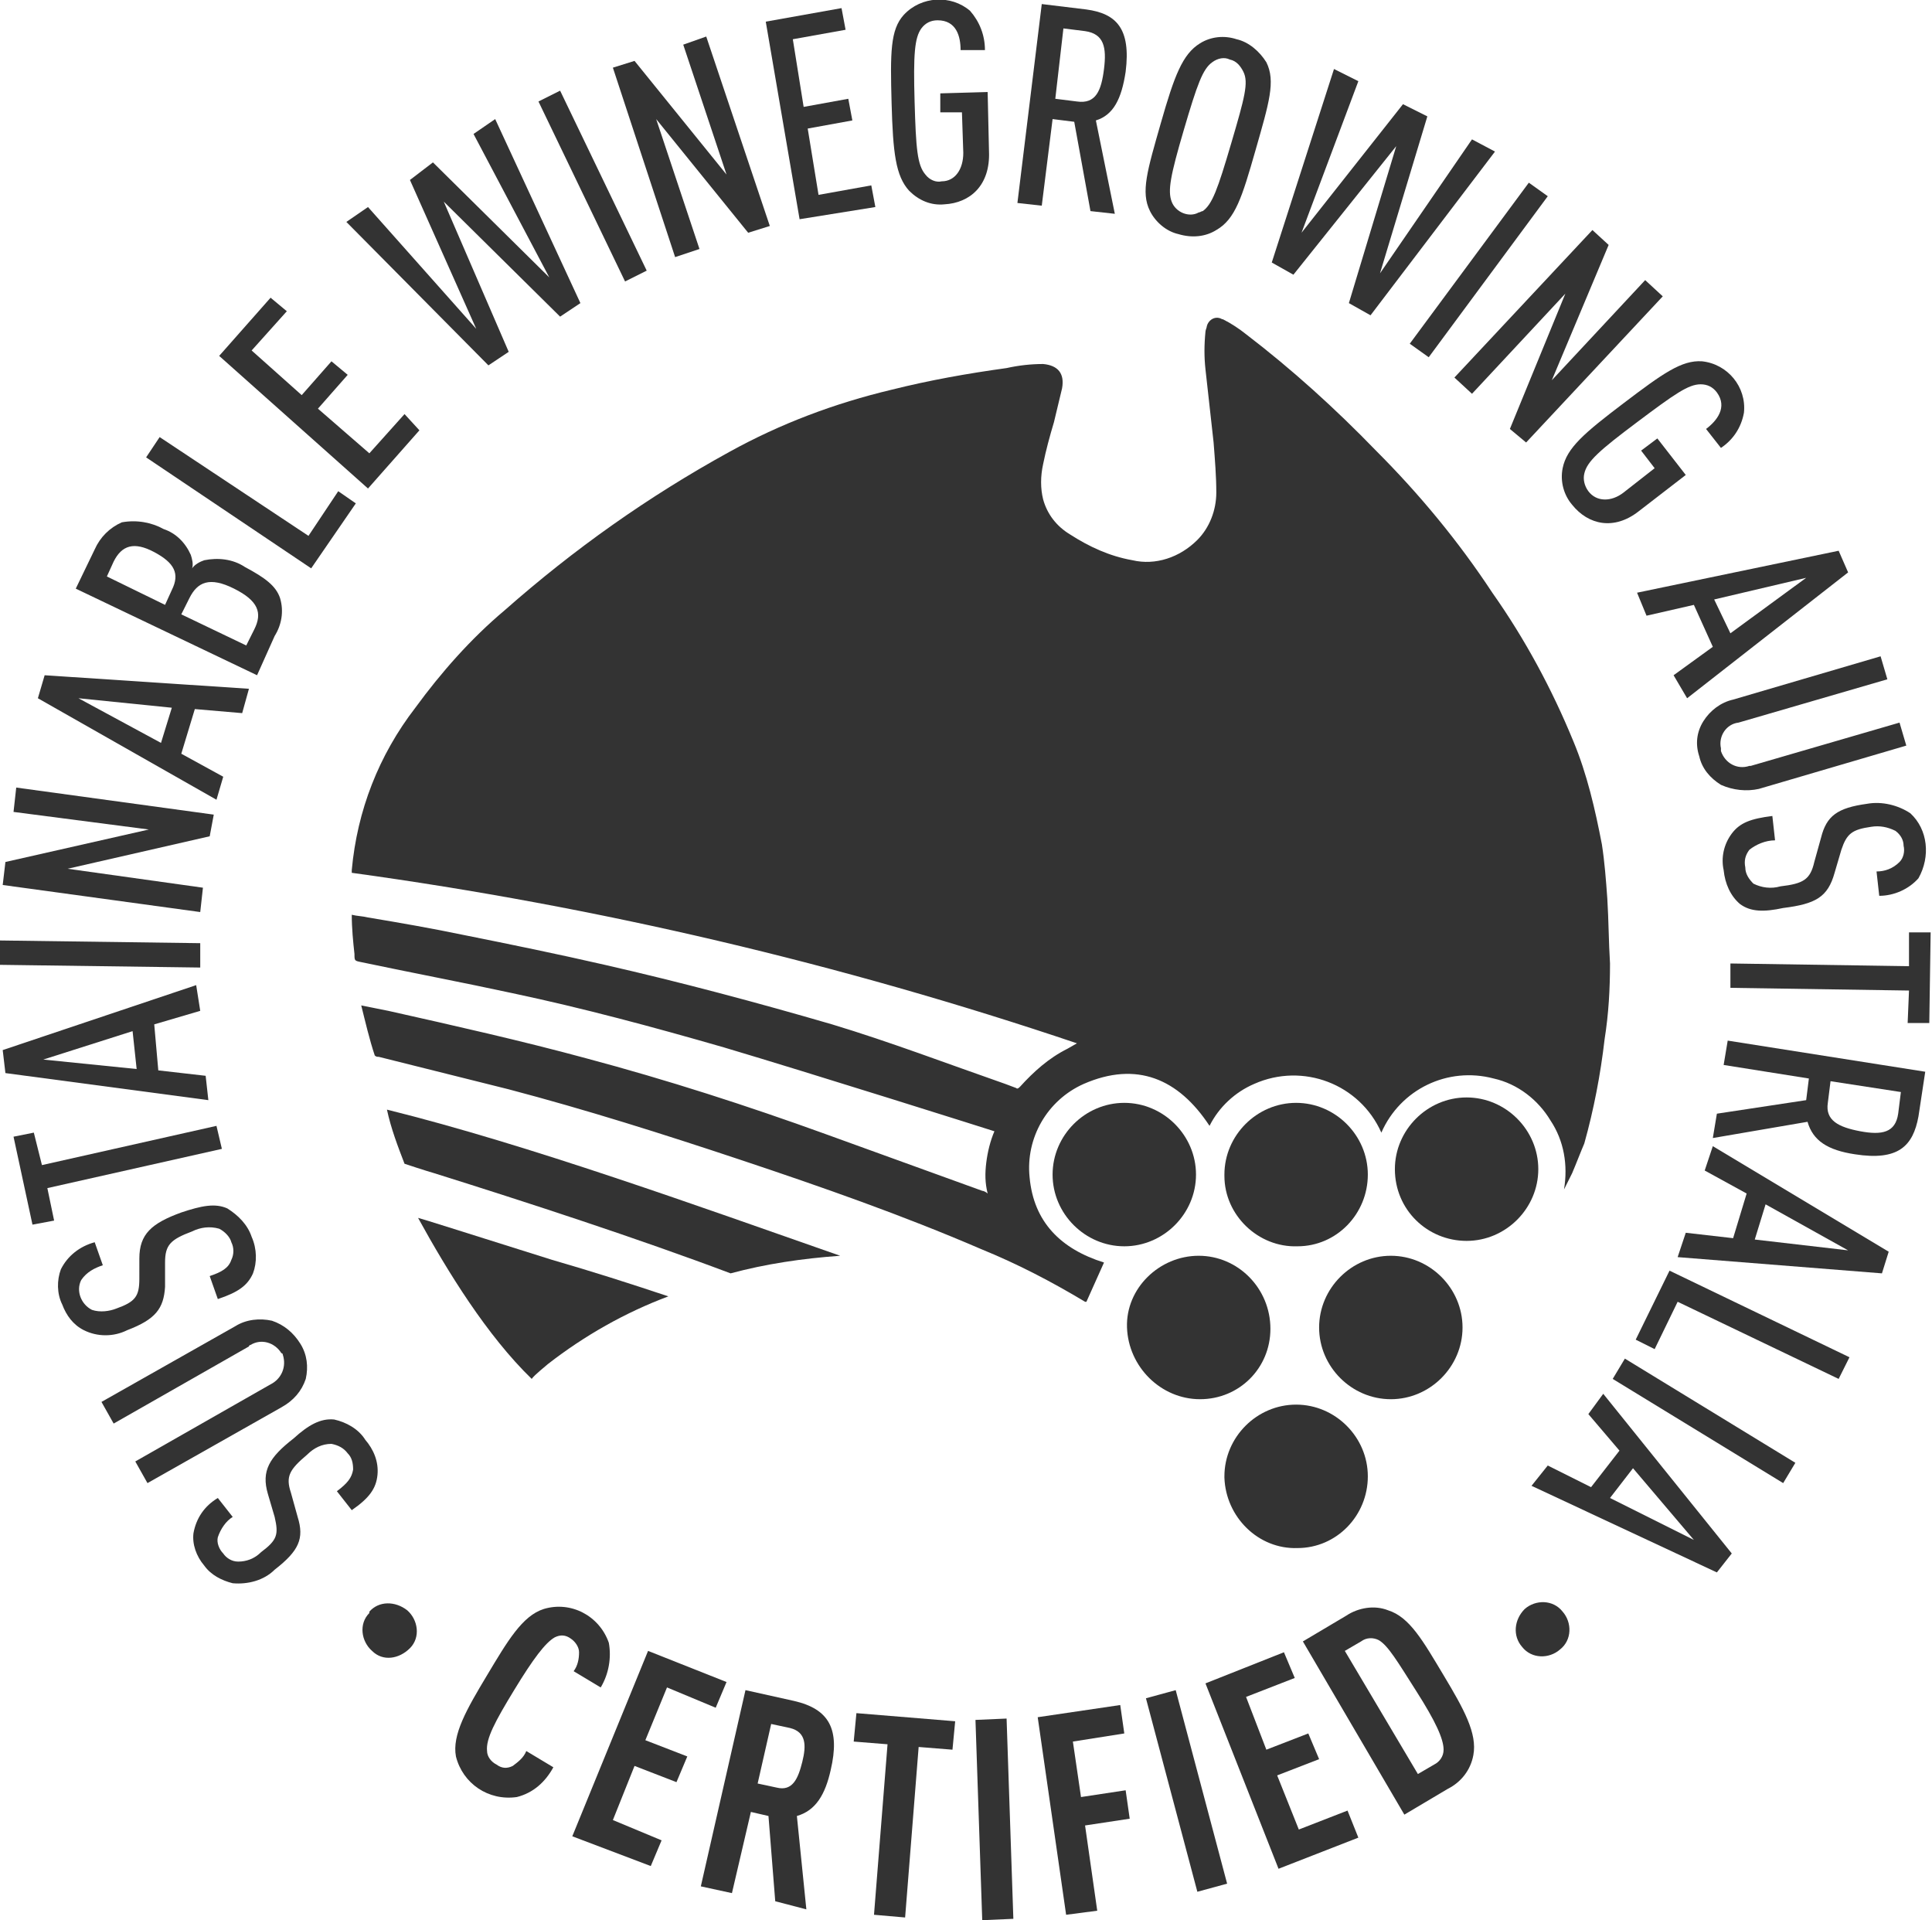 <?xml version="1.0" encoding="utf-8"?>
<!-- Generator: Adobe Illustrator 26.0.2, SVG Export Plug-In . SVG Version: 6.00 Build 0)  -->
<svg version="1.1" id="Layer_1" xmlns="http://www.w3.org/2000/svg" xmlns:xlink="http://www.w3.org/1999/xlink" x="0px" y="0px"
	 viewBox="0 0 142.8 141.9" style="enable-background:new 0 0 142.8 141.9;" xml:space="preserve">
<style type="text/css">
	.st0{fill:#333333;}
</style>
<path class="st0" d="M38.2,132.8c-2.1,0.3-4-1-4.5-3c-0.3-1.6,0.8-3.5,2.3-6s2.6-4.4,4.2-4.9c2-0.6,4.1,0.5,4.8,2.5
	c0.2,1.1,0,2.3-0.6,3.3l-2-1.2c0.3-0.4,0.4-0.9,0.4-1.4c0-0.4-0.3-0.8-0.6-1c-0.4-0.3-0.8-0.3-1.2-0.1c-0.7,0.4-1.6,1.6-3,3.9
	s-2.1,3.6-2,4.5c0,0.4,0.3,0.8,0.7,1c0.4,0.3,0.8,0.3,1.2,0.1c0.4-0.3,0.8-0.6,1-1.1l2,1.2C40.3,131.7,39.4,132.5,38.2,132.8z"/>
<path class="st0" d="M42.3,135.7l5.6-13.7l5.8,2.3l-0.8,1.9l-3.6-1.5l-1.6,3.9l3.1,1.2l-0.8,1.9l-3.1-1.2l-1.6,4l3.6,1.5l-0.8,1.9
	L42.3,135.7z"/>
<path class="st0" d="M57.3,140.5l-0.5-6.3l-1.3-0.3l-1.4,6l-2.3-0.5l3.3-14.5l3.6,0.8c2.6,0.6,3.4,2.1,2.7,5.1
	c-0.4,1.8-1.1,3-2.5,3.4l0.7,6.9L57.3,140.5z M58.4,127.7l-1.4-0.3l-1,4.4l1.4,0.3c1.2,0.3,1.6-0.7,1.9-1.9S59.6,128,58.4,127.7
	L58.4,127.7z"/>
<path class="st0" d="M67.9,129.1l-1,12.6l-2.3-0.2l1-12.6l-2.5-0.2l0.2-2.1l7.3,0.6l-0.2,2.1L67.9,129.1z"/>
<path class="st0" d="M72.6,141.9l-0.5-14.8l2.3-0.1l0.5,14.8L72.6,141.9z"/>
<path class="st0" d="M79.3,128.7l0.6,4.1l3.3-0.5l0.3,2.1l-3.3,0.5l0.9,6.3l-2.3,0.3l-2.1-14.6l6.1-0.9l0.3,2.1L79.3,128.7z"/>
<path class="st0" d="M88.5,139.8l-3.8-14.3l2.2-0.6l3.8,14.3L88.5,139.8z"/>
<path class="st0" d="M94.5,138.1l-5.4-13.7l5.8-2.3l0.8,1.9l-3.6,1.4l1.5,3.9l3.1-1.2l0.8,1.9l-3.1,1.2l1.6,4l3.6-1.4l0.8,2
	L94.5,138.1z"/>
<path class="st0" d="M108.9,129.7c-0.2,1.1-0.9,2-1.9,2.5l-3.2,1.9l-7.5-12.8l3.2-1.9c0.9-0.6,2.1-0.8,3.1-0.4
	c1.6,0.5,2.6,2.3,4.1,4.8S109.2,128.1,108.9,129.7z M101.9,121.2c-0.4-0.2-0.9-0.2-1.3,0.1l-1.2,0.7l5.4,9.1l1.2-0.7
	c0.4-0.2,0.7-0.6,0.7-1.1c0-0.8-0.6-2.1-2-4.3S102.6,121.6,101.9,121.2L101.9,121.2z"/>
<path class="st0" d="M30.1,119c0.8,0.7,1,2,0.2,2.8s-2,1-2.8,0.2c-0.8-0.7-1-2-0.2-2.8c0,0,0,0,0-0.1C28,118.3,29.2,118.3,30.1,119z
	"/>
<path class="st0" d="M24.7,104.9c0.9,0.2,1.8,0.7,2.3,1.5c0.6,0.7,1,1.6,0.9,2.6c-0.1,1-0.6,1.7-1.9,2.6l-1.1-1.4
	c0.8-0.6,1.1-1,1.2-1.6c0-0.5-0.1-0.9-0.4-1.2c-0.3-0.4-0.7-0.6-1.2-0.7c-0.7,0-1.3,0.3-1.8,0.8c-1.3,1.1-1.6,1.6-1.2,2.8l0.5,1.8
	c0.5,1.6,0.1,2.5-1.7,3.9c-0.8,0.8-2,1.1-3.1,1c-0.8-0.2-1.6-0.6-2.1-1.3c-0.6-0.7-0.9-1.6-0.8-2.4c0.2-1.1,0.8-2,1.8-2.6l1.1,1.4
	c-0.5,0.3-0.9,0.9-1.1,1.5c-0.1,0.4,0.1,0.9,0.4,1.2c0.2,0.3,0.6,0.6,1.1,0.6c0.6,0,1.2-0.2,1.7-0.7c1.2-0.9,1.3-1.3,1-2.6l-0.5-1.7
	c-0.5-1.7,0.1-2.7,1.9-4.1C22.8,105.3,23.7,104.8,24.7,104.9z"/>
<path class="st0" d="M20.1,97.6c0.9,0.3,1.6,0.9,2.1,1.7c0.5,0.8,0.6,1.7,0.4,2.6c-0.3,0.9-0.9,1.6-1.8,2.1l-9.9,5.6L10,108l10-5.7
	c0.8-0.4,1.2-1.3,0.9-2.2c0,0,0-0.1-0.1-0.1c-0.5-0.8-1.5-1.1-2.3-0.6c0,0-0.1,0-0.1,0.1l-10,5.7l-0.9-1.6l9.9-5.6
	C18.2,97.5,19.2,97.4,20.1,97.6z"/>
<path class="st0" d="M16.8,89.3c0.8,0.5,1.5,1.2,1.8,2.1c0.4,0.9,0.4,1.9,0.1,2.7c-0.4,0.9-1.1,1.4-2.6,1.9l-0.6-1.7
	c0.9-0.3,1.4-0.6,1.6-1.2c0.2-0.4,0.2-0.9,0-1.3c-0.1-0.4-0.5-0.8-0.9-1c-0.7-0.2-1.4-0.1-2,0.2c-1.6,0.6-2,1-2,2.3l0,1.8
	c-0.1,1.6-0.7,2.4-2.8,3.2c-1,0.5-2.2,0.5-3.2,0c-0.8-0.4-1.3-1.1-1.6-1.9c-0.4-0.8-0.4-1.8-0.1-2.6c0.5-1,1.4-1.7,2.5-2l0.6,1.7
	c-0.6,0.2-1.2,0.5-1.6,1.1c-0.4,0.8,0,1.8,0.8,2.2c0.6,0.2,1.3,0.1,1.8-0.1c1.4-0.5,1.7-0.9,1.7-2.2V93c0-1.8,0.9-2.6,3.1-3.4
	C14.9,89.1,15.9,88.9,16.8,89.3z"/>
<path class="st0" d="M3.1,86.1L16,83.2l0.4,1.7L3.5,87.8L4,90.2l-1.6,0.3L1,84l1.5-0.3L3.1,86.1z"/>
<path class="st0" d="M14.8,74.7l-3.4,1l0.3,3.4l3.5,0.4l0.2,1.8l-15-2l-0.2-1.7l14.3-4.8L14.8,74.7z M3.2,78.3l6.9,0.7l-0.3-2.8
	L3.2,78.3z"/>
<path class="st0" d="M14.8,71.5L0,71.3v-1.8l14.8,0.2L14.8,71.5z"/>
<path class="st0" d="M15.5,61.8L5,64.2l10,1.4l-0.2,1.8l-14.6-2l0.2-1.7L11,61.3L1,60l0.2-1.8l14.6,2L15.5,61.8z"/>
<path class="st0" d="M17.9,52.7l-3.5-0.3l-1,3.3l3.1,1.7L16,59.1L2.8,51.6l0.5-1.7l15.1,1L17.9,52.7z M5.8,51.6l6.1,3.3l0.8-2.6
	L5.8,51.6z"/>
<path class="st0" d="M20.7,44.2c0.3,1,0.1,2-0.4,2.8L19,49.9L5.6,43.5L7,40.6c0.4-0.9,1.1-1.6,2-2c1.1-0.2,2.2,0,3.1,0.5
	c0.9,0.3,1.6,1,2,1.9c0.1,0.3,0.2,0.7,0.1,1c0.2-0.3,0.6-0.5,0.9-0.6c1-0.2,2.1-0.1,3,0.5C19.6,42.7,20.4,43.3,20.7,44.2z M8.4,41.5
	l-0.5,1.1l4.3,2.1l0.5-1.1c0.6-1.2,0.2-2-1.3-2.8S9,40.3,8.4,41.5z M14,44.2l-0.6,1.2l4.8,2.3l0.6-1.2c0.6-1.2,0.3-2.1-1.5-3
	S14.6,43,14,44.2z"/>
<path class="st0" d="M23,42l-12.2-8.2l1-1.5l11,7.3l2.2-3.3l1.3,0.9L23,42z"/>
<path class="st0" d="M27.2,36.1l-11-9.8L20,22l1.2,1l-2.6,2.9l3.7,3.3l2.2-2.5l1.2,1l-2.2,2.5l3.8,3.3l2.6-2.9l1.1,1.2L27.2,36.1z"
	/>
<path class="st0" d="M42.9,22.4l-1.5,1l-8.6-8.5l4.8,11.1l-1.5,1L25.6,16.4l1.6-1.1l8,9l-4.9-11L32,12l8.6,8.5L35,9.9l1.6-1.1
	L42.9,22.4z"/>
<path class="st0" d="M46.2,20.8L39.8,7.5l1.6-0.8L47.8,20L46.2,20.8z"/>
<path class="st0" d="M55.3,17.2l-6.8-8.4l3.2,9.6L49.9,19L45.3,5l1.6-0.5l6.8,8.4l-3.2-9.6l1.7-0.6l4.7,14L55.3,17.2z"/>
<path class="st0" d="M59.1,16.2L56.6,1.6l5.6-1l0.3,1.6l-3.9,0.7l0.8,5l3.3-0.6l0.3,1.6l-3.3,0.6l0.8,4.9l3.9-0.7l0.3,1.6L59.1,16.2
	z"/>
<path class="st0" d="M69.8,15.1c-1,0.1-1.9-0.3-2.6-1c-1-1.1-1.2-2.8-1.3-6.5s-0.1-5.4,0.9-6.5c1.3-1.4,3.5-1.5,4.9-0.3
	c0.7,0.8,1.1,1.8,1.1,2.9h-1.8c0-1-0.3-2.2-1.7-2.2c-0.5,0-0.9,0.2-1.2,0.6c-0.5,0.7-0.6,1.9-0.5,5.4s0.2,4.7,0.8,5.4
	c0.3,0.4,0.8,0.6,1.2,0.5c1,0,1.6-0.9,1.6-2.1l-0.1-3l-1.6,0V6.9L73,6.8l0.1,4.4C73.2,13.7,71.7,15,69.8,15.1z"/>
<path class="st0" d="M80.6,15.6l-1.2-6.6l-1.6-0.2L77,15.2l-1.8-0.2l1.8-14.7l3.3,0.4c2.2,0.3,3.3,1.4,2.9,4.6
	c-0.3,2-0.9,3.2-2.2,3.6l1.4,6.9L80.6,15.6z M80.2,2.3l-1.6-0.2L78,7.3l1.6,0.2c1.4,0.2,1.8-0.8,2-2.4S81.6,2.5,80.2,2.3z"/>
<path class="st0" d="M89.9,17c-0.8,0.5-1.8,0.6-2.8,0.3c-0.9-0.2-1.7-0.9-2.1-1.7c-0.7-1.4-0.2-3,0.8-6.5c1-3.5,1.6-5.1,2.9-5.9
	c0.8-0.5,1.8-0.6,2.7-0.3c0.9,0.2,1.7,0.9,2.2,1.7c0.7,1.4,0.2,3-0.8,6.5C91.8,14.6,91.3,16.2,89.9,17z M91.9,5.3
	c-0.2-0.4-0.5-0.8-1-0.9c-0.4-0.2-0.9-0.1-1.3,0.2c-0.7,0.5-1.1,1.6-2.1,5c-1,3.4-1.2,4.5-0.9,5.3c0.3,0.8,1.3,1.2,2,0.8
	c0.1,0,0.2-0.1,0.3-0.1c0.7-0.5,1.1-1.6,2.1-5C92,7.2,92.3,6.1,91.9,5.3L91.9,5.3z"/>
<path class="st0" d="M101.3,23.3l-1.6-0.9l3.5-11.6l-7.6,9.5l-1.6-0.9l4.6-14.3l1.8,0.9l-4.2,11.2l7.5-9.5l1.8,0.9l-3.5,11.6
	l6.8-9.9l1.7,0.9L101.3,23.3z"/>
<path class="st0" d="M104.2,25.4l8.8-11.9l1.4,1l-8.8,11.9L104.2,25.4z"/>
<path class="st0" d="M111.6,31.7l4.1-10l-6.9,7.4l-1.3-1.2L117.7,17l1.2,1.1l-4.2,10l6.9-7.4l1.3,1.2l-10.1,10.8L111.6,31.7z"/>
<path class="st0" d="M116.2,37.3c-0.6-0.7-0.9-1.7-0.7-2.7c0.3-1.5,1.6-2.6,4.5-4.8s4.3-3.2,5.8-3.1c1.9,0.2,3.3,1.9,3.1,3.8
	c-0.2,1.1-0.8,2-1.7,2.6l-1.1-1.4c0.8-0.6,1.6-1.6,0.8-2.7c-0.3-0.4-0.7-0.6-1.2-0.6c-0.9,0-1.9,0.7-4.7,2.8s-3.7,2.9-3.9,3.8
	c-0.1,0.4,0,0.9,0.3,1.3c0.6,0.8,1.7,0.8,2.6,0.1l2.3-1.8l-1-1.3l1.2-0.9l2.1,2.7l-3.5,2.7C119.3,39.2,117.4,38.8,116.2,37.3z"/>
<path class="st0" d="M123.7,49.9l2.9-2.1l-1.4-3.1l-3.5,0.8l-0.7-1.7l14.9-3.1l0.7,1.6l-11.9,9.3L123.7,49.9z M133.5,42.7l-6.8,1.6
	l1.2,2.5L133.5,42.7z"/>
<path class="st0" d="M127.2,58c-0.8-0.5-1.4-1.2-1.6-2.1c-0.3-0.9-0.2-1.8,0.3-2.6c0.5-0.8,1.3-1.4,2.2-1.6l10.9-3.2l0.5,1.7
	l-11,3.2c-0.9,0.1-1.5,1-1.3,1.9c0,0.1,0,0.1,0,0.2c0.3,0.9,1.2,1.4,2.1,1.1c0,0,0.1,0,0.1,0l11-3.2l0.5,1.7l-10.9,3.2
	C129.1,58.5,128.1,58.4,127.2,58z"/>
<path class="st0" d="M128.6,66.8c-0.7-0.6-1.1-1.5-1.2-2.5c-0.2-0.9,0-1.9,0.6-2.7c0.6-0.8,1.4-1.1,3-1.3l0.2,1.8
	c-0.7,0-1.4,0.3-1.9,0.7c-0.3,0.4-0.4,0.8-0.3,1.3c0,0.5,0.3,0.9,0.6,1.2c0.6,0.3,1.3,0.4,2,0.2c1.7-0.2,2.2-0.5,2.5-1.8l0.5-1.8
	c0.4-1.6,1.2-2.2,3.4-2.5c1.1-0.2,2.3,0.1,3.2,0.7c1.3,1.2,1.5,3.2,0.6,4.8c-0.7,0.8-1.8,1.3-2.9,1.3l-0.2-1.8
	c0.6,0,1.2-0.2,1.7-0.7c0.3-0.3,0.4-0.8,0.3-1.2c0-0.4-0.2-0.8-0.6-1.1c-0.6-0.3-1.2-0.4-1.8-0.3c-1.4,0.2-1.8,0.5-2.2,1.7l-0.5,1.7
	c-0.5,1.8-1.4,2.3-3.8,2.6C130.4,67.4,129.4,67.4,128.6,66.8z"/>
<path class="st0" d="M141.1,73.2L127.9,73v-1.8l13.2,0.2v-2.5h1.6l-0.1,6.7H141L141.1,73.2z"/>
<path class="st0" d="M126.9,82.3l6.6-1l0.2-1.6l-6.3-1l0.3-1.8l14.6,2.3l-0.5,3.3c-0.4,2.2-1.5,3.3-4.7,2.8c-2-0.3-3.1-1-3.5-2.4
	l-7,1.2L126.9,82.3z M140.3,82.3l0.2-1.6l-5.2-0.8l-0.2,1.6c-0.2,1.3,0.8,1.8,2.4,2.1S140.1,83.7,140.3,82.3L140.3,82.3z"/>
<path class="st0" d="M124.6,91.1l3.5,0.4l1-3.3l-3.1-1.7l0.6-1.8l13,7.8l-0.5,1.6l-15.1-1.2L124.6,91.1z M136.6,92.4l-6.1-3.4
	l-0.8,2.6L136.6,92.4z"/>
<path class="st0" d="M123.4,93.9l13.3,6.4l-0.8,1.6l-11.9-5.7l-1.7,3.5l-1.4-0.7L123.4,93.9z"/>
<path class="st0" d="M120.1,100.4l12.6,7.7l-0.9,1.5l-12.6-7.7L120.1,100.4z"/>
<path class="st0" d="M114.4,108.3l3.2,1.6l2.1-2.7l-2.3-2.7l1.1-1.5l9.5,11.8l-1.1,1.4l-13.7-6.4L114.4,108.3z M125.2,113.8
	l-4.5-5.3l-1.7,2.2L125.2,113.8z"/>
<path class="st0" d="M112.7,118.9c0.8-0.7,2.1-0.7,2.8,0.2c0.7,0.8,0.7,2.1-0.2,2.8c-0.8,0.7-2.1,0.7-2.8-0.2c0,0,0,0,0,0
	C111.8,120.9,111.9,119.7,112.7,118.9z"/>
<path class="st0" d="M26.7,74.3l2,0.4c4.9,1.1,9.8,2.2,14.6,3.5c6,1.6,11.9,3.5,17.7,5.6L72.6,88c0.1,0,0.3,0.1,0.4,0.2
	c-0.2-0.8-0.2-1.5-0.1-2.3c0.1-0.8,0.3-1.6,0.6-2.3c-0.3-0.1-13.6-4.3-20-6.2c-5.2-1.5-10.4-2.9-15.6-4c-3.7-0.8-7.4-1.5-11.2-2.3
	c-0.5-0.1-0.5-0.1-0.5-0.6c-0.1-0.9-0.2-1.9-0.2-2.9c0.4,0.1,0.8,0.1,1.2,0.2c2.4,0.4,4.7,0.8,7.1,1.3c3.5,0.7,6.9,1.4,10.4,2.2
	c5.7,1.3,11.3,2.8,16.8,4.4c4.3,1.3,8.5,2.9,12.8,4.4l0.8,0.3c0.1,0.1,0.2,0,0.3-0.1c1-1.1,2.1-2.1,3.5-2.8l0.7-0.4
	C62.1,71.2,44.2,67,26,64.5c0-0.1,0-0.1,0-0.2c0.4-4.4,2-8.5,4.7-12c1.9-2.6,4.1-5.1,6.6-7.2c5.1-4.5,10.6-8.4,16.6-11.7
	c3.8-2.1,7.8-3.6,12-4.6c2.8-0.7,5.6-1.2,8.5-1.6c0.9-0.2,1.8-0.3,2.7-0.3c1.1,0.1,1.6,0.7,1.4,1.8c-0.2,0.8-0.4,1.7-0.6,2.5
	c-0.3,1-0.6,2.1-0.8,3.1c-0.2,0.9-0.2,1.8,0,2.6c0.3,1.1,1,2,2,2.6c1.4,0.9,2.9,1.6,4.6,1.9c1.7,0.4,3.5-0.2,4.8-1.5
	c0.9-0.9,1.4-2.2,1.4-3.5c0-1.2-0.1-2.4-0.2-3.7c-0.2-1.8-0.4-3.6-0.6-5.4c-0.1-0.9-0.1-1.8,0-2.8c0-0.1,0.1-0.3,0.1-0.4
	c0.1-0.4,0.5-0.7,0.9-0.6c0.1,0,0.2,0.1,0.3,0.1c0.6,0.3,1.2,0.7,1.7,1.1c3.4,2.6,6.6,5.5,9.6,8.6c3.2,3.2,6.1,6.7,8.6,10.5
	c2.4,3.4,4.4,7.1,6,11c1,2.4,1.6,5,2.1,7.6c0.2,1.3,0.3,2.6,0.4,4c0.1,1.6,0.1,3.2,0.2,4.8c0,1.9-0.1,3.7-0.4,5.6
	c-0.3,2.6-0.8,5.2-1.5,7.7c-0.3,0.7-0.6,1.5-0.9,2.2c-0.2,0.4-0.4,0.8-0.6,1.2c0.3-1.8,0-3.6-1-5.1c-0.9-1.5-2.4-2.7-4.2-3.1
	c-3.4-0.9-6.9,0.8-8.3,4c-1.6-3.6-5.8-5.2-9.4-3.6c-1.4,0.6-2.6,1.7-3.3,3.1c-2.3-3.5-5.4-4.8-9.3-3.1c-2.7,1.2-4.3,4-4,6.9
	c0.3,3.3,2.3,5.3,5.5,6.3l-1.3,2.9h-0.1c-2.5-1.5-5-2.8-7.7-3.9c-5.8-2.5-11.8-4.6-17.8-6.6c-5.7-1.9-11.4-3.7-17.1-5.2
	c-3.2-0.8-6.4-1.6-9.6-2.4c-0.1,0-0.2,0-0.3-0.1C27.3,76.8,27,75.5,26.7,74.3z"/>
<path class="st0" d="M97.5,98.1c0-2.9,2.4-5.3,5.3-5.3s5.3,2.4,5.3,5.3s-2.4,5.3-5.3,5.3S97.5,101,97.5,98.1z"/>
<path class="st0" d="M83.1,81.5c2.9,0,5.3,2.4,5.3,5.3c0,2.9-2.4,5.3-5.3,5.3c-2.9,0-5.3-2.4-5.3-5.3C77.8,83.9,80.2,81.5,83.1,81.5
	C83.1,81.5,83.1,81.5,83.1,81.5z"/>
<path class="st0" d="M90.5,86.8c0-2.9,2.4-5.3,5.3-5.3c2.9,0,5.3,2.4,5.3,5.3c0,2.9-2.3,5.3-5.2,5.3c-2.9,0.1-5.4-2.3-5.4-5.2
	C90.5,86.9,90.5,86.9,90.5,86.8z"/>
<path class="st0" d="M90.5,109.1c0-2.9,2.4-5.3,5.3-5.3c2.9,0,5.3,2.4,5.3,5.3c0,2.9-2.3,5.3-5.2,5.3c-2.9,0.1-5.3-2.3-5.4-5.2
	C90.5,109.2,90.5,109.1,90.5,109.1z"/>
<path class="st0" d="M88.7,103.4c-2.9,0-5.3-2.4-5.4-5.3s2.4-5.3,5.3-5.3c2.9,0,5.3,2.4,5.3,5.4C93.9,101.1,91.6,103.4,88.7,103.4z"
	/>
<path class="st0" d="M103.1,86.4c0-2.9,2.4-5.3,5.3-5.3c2.9,0,5.3,2.4,5.3,5.3c0,2.9-2.4,5.3-5.3,5.3c0,0,0,0,0,0
	C105.5,91.7,103.1,89.4,103.1,86.4z"/>
<path class="st0" d="M62.1,92.8c-10.3-3.6-23-8.2-33.5-10.8c0.3,1.4,0.8,2.7,1.3,4c0,0,1.5,0.5,2.2,0.7c6.7,2.1,15,4.8,21.9,7.4
	C56.6,93.4,59.3,93,62.1,92.8z"/>
<path class="st0" d="M40.5,100.8c2.7-2.1,5.7-3.8,8.9-5l0,0c-3-1-5.5-1.8-8.6-2.7c-7-2.2-9.5-3-9.9-3.1c2.2,4,5.1,8.7,8.4,11.9
	C39.5,101.6,40.4,100.9,40.5,100.8z"/>
<path class="st0" d="M31.3,90.9"/>
</svg>
